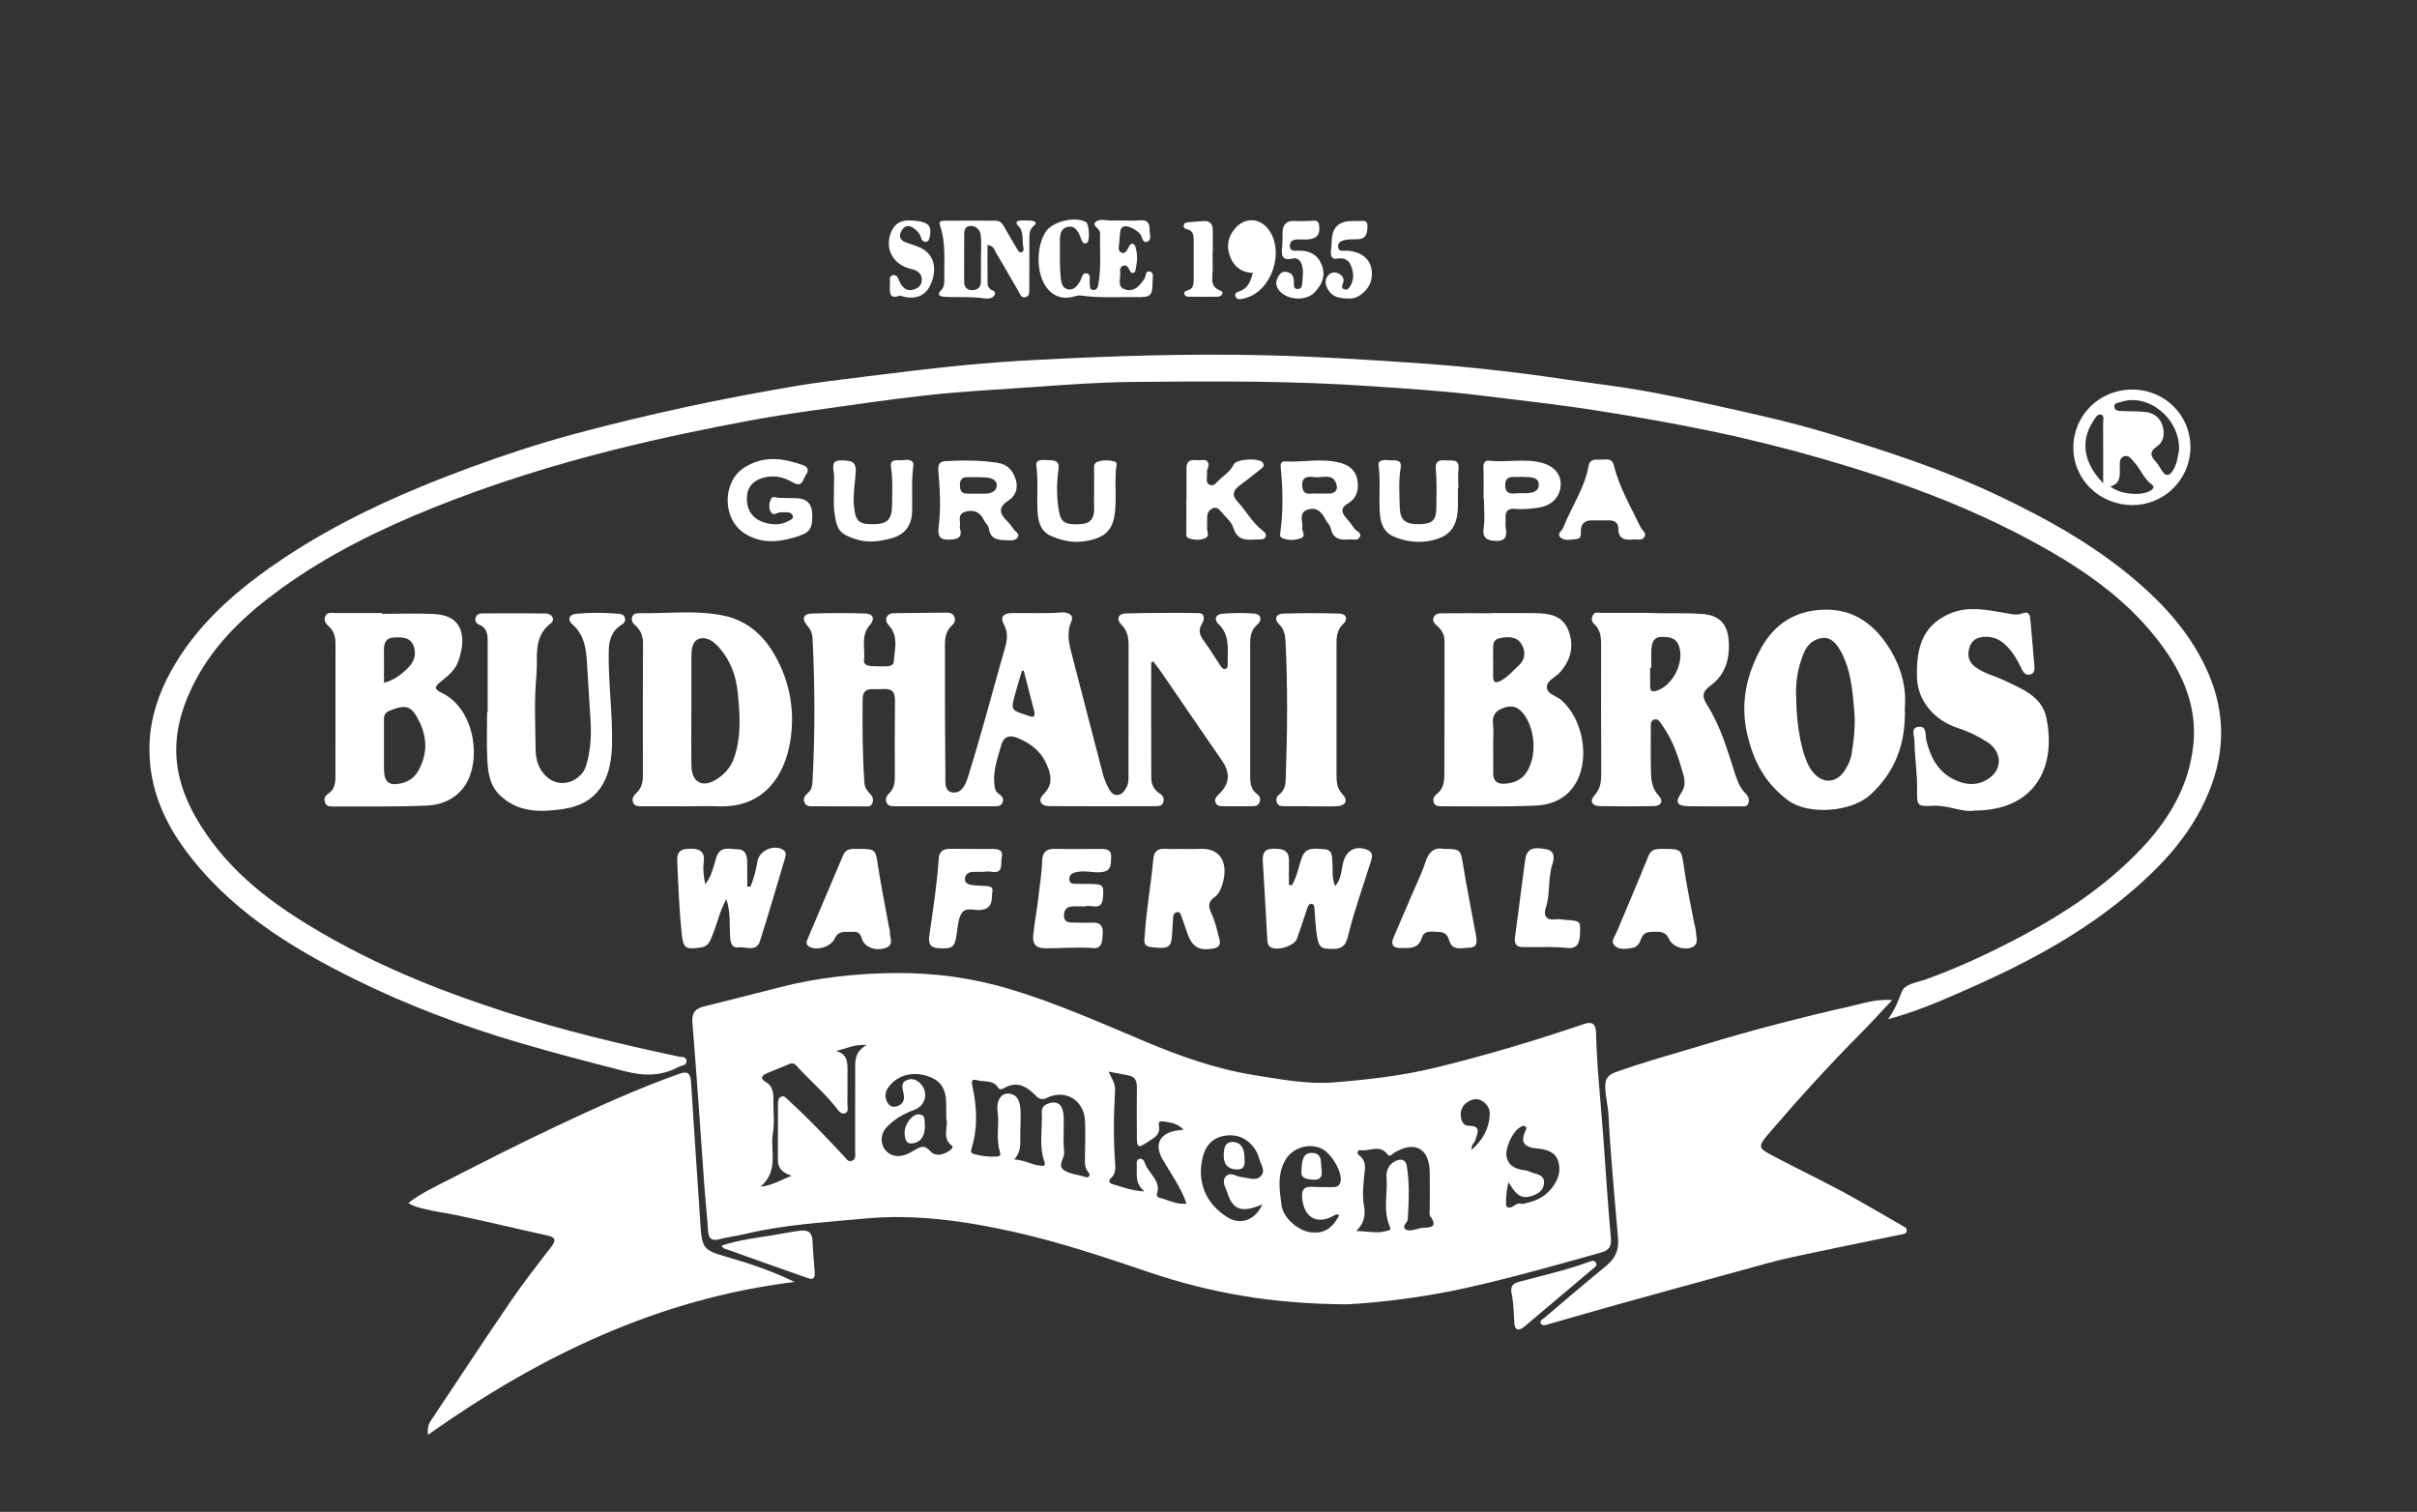 <?xml version="1.0" encoding="UTF-8"?>
<svg xmlns="http://www.w3.org/2000/svg" id="Layer_1" data-name="Layer 1" viewBox="0 0 1114.73 697.32">
  <rect x="0" y="0" width="1114.73" height="697.32" fill="#333333" stroke="none"/>
  <defs>
    <style>
      .cls-1 {
        fill: #fff;
      }
    </style>
  </defs>
  <path class="cls-1" d="m621.35,601.58c-34.09-.12-63.05-5.2-91.29-14.75-20.73-7.01-41.5-14-62.88-18.75-22.59-5.02-45.59-8.23-68.7-6.02-18.23,1.74-36.65,2.72-54.61,7.03-4,.96-8.17,1.44-12.17,2.5-3.45.92-4.9-.34-5.13-3.86-.42-6.64-1.17-13.25-1.66-19.88-1.84-25.36-3.49-50.73-5.56-76.07-.39-4.8,1.45-6.62,5.53-7.63,11.45-2.84,22.89-5.71,34.31-8.68,17.77-4.62,35.9-6.56,54.16-6.68,17.82-.11,35.29,2.26,52.53,7.45,21.41,6.44,41.72,15.49,62.22,24.12,16.38,6.9,33.01,12.78,50.68,15.57,12.16,1.92,24.31,4.27,36.61,3.28,15.69-1.26,31.34-3.05,46.72-6.79,23.24-5.65,46.1-12.54,68.73-20.21,3.88-1.31,5.18.6,5.26,4.17.38,16.15,2.21,32.2,3.36,48.29,1.1,15.43,2.09,30.86,3.48,46.27.36,4.02-.87,5.74-4.58,6.77-20.46,5.73-40.89,11.54-61.63,16.19-19.66,4.4-39.55,6.83-55.39,7.69Zm-153.62-66.81c4.42.17,7.96,2.4,11.93,2.86,1.5.17,2.77.36,1.97-1.96-2.59-7.44-.72-15.15-1.15-22.72-.1-1.76.68-3.02,2.57-3.79,4.38-1.8,7.19.02,7.48,5.58.28,5.48-.34,11.03.28,16.45.35,3.01-3.48,6.32.01,8.61,2.51,1.65,5.94,1.91,8.95,2.8.79.23,1.68.73,2.34.06,1-1.02-.1-1.79-.6-2.56-1.26-1.94-1.17-4.07-1.13-6.26.09-5.65.27-11.32.02-16.97-.42-9.41-9.03-14.64-17.43-10.57-2.49,1.21-3.73.66-5.5-1.16-3.9-4.01-8.34-6.64-14.13-3.42-.95.53-2.19,1.29-3.08-.14-2.27-3.66-6.24-2.43-9.45-3.32-2.36-.66-2.96-.17-2.32,2.78,2.04,9.42,2.55,19.01-.32,28.39-.55,1.79-.42,2.45,1.18,2.88,3.39.91,6.85,1.35,10.37,1.1,1.1-.08,2-.46,1.53-1.85-2.06-6.17-.27-12.57-1.15-18.82-.69-4.93,1.5-8.74,5.28-8.33,4.29.46,5.12,4.27,5.29,7.8.21,4.31-.17,8.65-.1,12.97.06,3.39-.03,6.65-2.84,9.6Zm-102.6,7.51c-3.87-1.22-6.42-3.12-6.38-7.43.08-8.32,0-16.64.05-24.97,0-1.47-.14-3.32,1.39-4.03,1.68-.79,2.67.93,3.73,1.89,8.9,8.03,17.09,16.77,25.29,25.5.94,1,1.81,2.79,3.6,2.19,2.08-.69,1.58-2.72,1.58-4.29.05-12.32.04-24.63.02-36.95,0-4.39-.6-8.93,5.35-12.21-5.93-.42-9.69,1.85-14.21,2.74,5.33,1.38,5.35,5.29,5.32,9.25-.03,4.99.04,9.99-.05,14.98-.03,1.57.78,3.84-1.05,4.51-1.98.72-3.22-1.45-4.27-2.76-5.3-6.66-11.77-12.2-17.51-18.43-.9-.97-1.89-2.39-3.8-1.57-3.5,1.51-7.07,2.84-10.58,4.34-2.08.89-3.24,2.37-.65,3.84,3.52,2.01,3.77,5.12,3.72,8.58-.08,4.99.67,10.11-.2,14.95-1.46,8.15,3.04,17.44-5.72,24.93,5.97-.7,9.84-3.4,14.37-5.04Zm180.77-21.21c-2.98-3.16-6.22-3.31-9.32-3.85-1.36-.23-2.47.12-2.11,1.81.98,4.6-2.7,6.02-5.47,7.88-4.07,2.74-4.63,2.41-4.68-2.45-.08-7.66-.03-15.32,0-22.97.01-2.55-.58-4.71-3.4-5.35-3.01-.68-6.06-1.19-9.66-1.89,1.38,3.05,3.2,5.4,3.01,8.62-.68,11.46-.78,22.94.08,34.41.17,2.25-.11,4.36-1.85,5.97-1.53,1.41-.91,2.49.64,2.92,4.47,1.23,8.83,3.1,14.67,3.33-4.79-3.95-3.23-8.37-3.55-12.37-.08-.95-.03-2.21,1.07-2.57,1.4-.47,2.36.78,2.65,1.74,1.53,4.99,7.9,8.18,5.5,14.66-.12.32.6,1.31,1.07,1.43,4.1.98,7.94,3.27,12.74,2.79-2.69-7.61-7.23-13.81-11.05-20.35-3.8-6.51-1.8-11.71,5.71-13.27,1.11-.23,2.26-.28,3.96-.49Zm79.67,46.71c5.35.1,9.42,1.22,13.52.05.97-.28,2.76-.22,1.94-2.05-3.33-7.35-.96-15.06-1.55-22.58-.25-3.15.88-5.96,3.85-7.56,2.45-1.32,4.97-1.08,5.47,1.94,1.36,8.19.97,16.48.47,24.74-.1,1.58-2.58,3.06-1.33,4.39,1.4,1.5,3.76.53,5.7.14.81-.16,1.61-.51,2.42-.55,3.6-.19,7.25-.17,3.6-5.35-.56-.8-.26-2.25-.26-3.4,0-5.65.1-11.3,0-16.95-.18-10.91-6.86-14.62-16.13-9.04-1.06.64-2.3,2.33-3.39.85-3.45-4.69-8.01-1.4-12-1.9-1.95-.25-2.34,1.38-.86,2.5,3.32,2.53,2.51,5.95,2.18,9.16-.48,4.65-.91,9.38-.14,13.91.73,4.25.35,7.78-3.51,11.7Zm-189.17-51.86c0-2.72.02-4.72,0-6.71-.07-7.2-2.6-10.94-8.7-12.92-7.07-2.3-13.98-.24-17.92,5.12-1.85,2.51-1.77,5.01-.31,7.42,1.08,1.78,3.07,1.99,4.9,1.16,2.89-1.31,2.83-3.83,2.19-6.4-.56-2.23-.91-4.41,1.77-5.47,2.46-.97,4.58-.06,6.3,1.78,3.7,3.95,2.23,10.1-2.79,11.93-4.9,1.78-9.42,4.3-12.97,8.14-4.21,4.54-2.15,11.8,3.67,13.06,3.45.75,6.57-.95,9.38-2.61,2.71-1.6,4.44-2.47,7.14.5,2.52,2.78,6.14,1.71,9.09-.37.64-.45,1.6-1.58,1-2.02-5.06-3.67-1.56-8.97-2.74-12.62Zm181.3,44.62c-1.01-.65-1.58-.41-2.17-.06-8.01,4.77-14.42,1.14-14.99-8.44-.18-3.05.83-4.8,4.18-4.65,3.16.13,6.32.16,9.48.17,1.91,0,3.64-.23,4.09-2.67.84-4.52-4.54-13.49-9.34-15.39-5.87-2.32-12.95.07-16.1,5.47-3.9,6.68-2.76,13.97-1.8,20.95.84,6.06,7.92,11.86,13.51,12.45,6.02.63,9.7-1.53,13.13-7.83Zm-35.5-5.04c-9.57,4.02-13.56,2.6-16.11-5.29-.8-2.47-2.79-5.21-.79-7.54,2.16-2.51,4.92.07,7.43.27,3.05.24,6.64,2.01,8.97-.69,2.08-2.42-.32-5.33-1.01-8-.6-2.31-1.76-4.33-3.32-6.07-3.53-3.95-8.09-5.24-13.13-4.25-4.8.95-7.92,4.13-9.26,8.82-3.35,11.7.82,22.3,11.14,28.69,6.01,3.72,12.73,1.45,16.08-5.94Zm113.5-10.19c-1.04,3.92-1.51,10.81-.76,11.28,2.55,1.57,4.13-2.4,6.7-1.34.28.11.66.02.99-.05,4.28-.9,8.38-2.3,11.5-5.49,3.64-3.72,6-8.24,4.71-13.49-1.29-5.22-5.91-6.2-10.58-6.58-.33-.03-.67-.05-.99-.11-4.61-.92-5.74-2.96-4.04-7.33.35-.89,1.32-1.8.24-2.63-.93-.72-1.87.03-2.7.56-3.36,2.13-6.86,9.87-5.9,13.6,1.13,4.41,4.64,5.64,8.7,6.07,1.12.12,2.18.78,3.28,1.12,2.56.77,5.57,1.27,5.26,4.85-.33,3.68-3.11,5.14-6.37,6.04-5.2,1.44-7.33-2.34-10.02-6.49Zm-16.95-14.97c5.17-4.68,8.12-9.91,8.32-16.52.07-2.26-.99-4.17-2.8-5.57-2.25-1.74-4.7-1.58-7-.25-2.68,1.54-3.92,4-3.5,7.11.28,2.11,1.27,4.15,3.58,4.14,6.17-.01,3.92,3.45,3.09,6.6-.37,1.4-2.1,2.13-1.68,4.49Z"></path>
  <path class="cls-1" d="m870.77,470.09c3.32-4.61,4.77-8.67,6.33-12.65,1.48-3.78,7.24-4.31,11.16-5.73,15.97-5.78,31.25-13,46.15-21.03,18.51-9.98,35.83-21.67,50.76-36.72,14.1-14.22,24.4-30.41,26.43-50.7,1.62-16.12-3.92-30.44-13.07-43.49-15.3-21.82-36.45-36.52-59.42-49.13-31.34-17.21-64.65-29.27-98.9-39.13-17.39-5.01-34.95-9.36-52.63-13-16.54-3.4-33.2-6.31-49.91-8.97-17.87-2.85-35.83-4.77-53.75-7.02-16.98-2.13-34.1-3.19-51.19-4.38-36.9-2.57-73.86-2.37-110.81-1.97-14.8.16-29.61,1.21-44.35,2.28-16.56,1.2-33.17,1.98-49.67,3.8-17.66,1.94-35.24,4.57-52.83,7.04-9.53,1.34-19.04,2.79-28.5,4.54-21.17,3.92-42.23,8.32-63.14,13.56-28.4,7.11-56.24,15.79-83.38,26.69-24.75,9.94-48.66,21.67-70.29,37.32-15.92,11.53-30.42,24.82-39.75,42.72-13.37,25.68-11.16,46.9,5.21,70.69,14.48,21.04,34.92,35.22,56.89,47.62,25.92,14.63,53.39,25.48,81.61,34.52,25.93,8.31,52.41,14.65,79.03,20.32,1.48.32,3.88-.13,3.9,2.16.02,2.04-2.35,1.96-3.75,2.71-7.91,4.23-15.84,4.22-24.55,1.98-16.41-4.2-32.77-8.44-49.03-13.24-26.04-7.68-51.39-17.2-75.66-29.21-30.3-14.98-58.83-32.74-79.1-60.87-10.27-14.25-16.31-30.2-15.58-47.99.48-11.72,4.09-22.74,9.79-33.09,11.38-20.66,28.4-35.84,47.39-49.07,28.17-19.63,59.22-33.44,91.29-45.25,15.28-5.63,30.74-10.69,46.42-14.96,17.31-4.7,34.78-8.85,52.31-12.67,16.21-3.54,32.55-6.56,48.9-9.4,11.14-1.93,22.38-3.25,33.6-4.64,15.47-1.91,30.94-3.87,46.45-5.35,10.59-1.01,21.23-1.77,31.85-2.33,35.57-1.88,71.17-3.05,106.81-2.19,24.08.58,48.11,2.09,72.14,3.79,22.21,1.57,44.29,4.1,66.3,7.36,11.47,1.7,23.01,3.01,34.43,4.99,11.58,2.01,23.09,4.49,34.57,7.02,12.78,2.81,25.56,5.65,38.22,8.97,10.92,2.87,21.71,6.28,32.46,9.73,20.11,6.45,40.01,13.54,59.11,22.59,24.72,11.72,48.45,25.05,68.83,43.69,12.46,11.39,22.84,24.36,29.25,39.97,6.67,16.24,7.06,32.93,1.04,49.66-7.76,21.59-22.63,37.61-39.89,51.9-23.55,19.49-50.5,33.12-78.32,45.11-9.66,4.17-19.44,8.3-31.16,11.45Z"></path>
  <path class="cls-1" d="m872.69,461.24c-4.99,5.31-9.14,9.93-13.5,14.32-14.99,15.07-29.3,30.76-43.11,46.9-5.58,6.52-5.46,6.98,2.25,11.01,12.92,6.75,26.12,12.99,38.79,20.22,6.64,3.79,13.27,7.58,19.87,11.44,1.07.63,2.76,1.15,2.37,2.8-.3,1.26-1.81,1.28-2.93,1.51-16.74,3.48-33.5,6.84-50.2,10.47-7.29,1.58-14.48,3.66-21.68,5.63-19.51,5.34-39.01,10.7-58.5,16.12-10.7,2.98-21.38,6.07-32.05,9.15-1.16.33-2.46.86-3.23-.22-.99-1.4.59-1.98,1.39-2.67,9.37-7.94,18.67-15.97,28.2-23.72,4.19-3.41,6.38-7.09,5.91-12.78-1.57-19.04-3.48-38.05-4.43-57.14-.21-4.2-1.39-8.42-1.49-12.76-.09-3.66.98-5.63,4.69-6.97,13.6-4.91,27.54-8.66,41.35-12.85,22.06-6.69,44.39-12.48,66.88-17.55,5.84-1.32,11.73-3.42,19.43-2.92Z"></path>
  <path class="cls-1" d="m530.93,305.54c0,17.8-.04,35.6.04,53.4.01,2.97,1.36,5.44,3.98,7.11,1.39.88,2.07,2.17,1.61,3.84-.52,1.86-2.15,1.94-3.63,1.94-16.32.03-32.64.09-48.96-.02-3.99-.03-5.46-2.73-2.78-5.39,4.81-4.76,3.56-9.51,1.18-14.6-2.71-5.79-7.57-9.24-13.22-11.53-3.23-1.3-6.22-.83-7.37,3.38-1.58,5.77-3.77,11.39-3.22,17.56.17,1.87.28,3.67,2.02,4.85,1.49,1.01,2.61,2.28,1.76,4.16-.85,1.88-2.77,1.62-4.38,1.62-10.82.04-21.65.02-32.47.02-4.16,0-8.33.03-12.49-.02-1.47-.02-3.15.14-3.99-1.45-.92-1.73-.2-3.28,1.07-4.5,2.1-2.02,2.63-4.5,2.62-7.27-.02-11.82-.07-23.65.07-35.47.04-3.77-1.23-5.67-5.19-5.37-1.82.14-3.66.06-5.49.05-2.93-.01-4.18,1.52-4.22,4.35-.18,12.98-.07,25.96.8,38.93.15,2.2,1.34,3.66,2.75,5.13,1.12,1.16,1.52,2.61.95,4.15-.68,1.85-2.34,1.53-3.82,1.52-7.66-.01-15.32,0-22.98-.06-1.61-.01-3.51.32-4.44-1.52-1.02-2.03.14-3.49,1.62-4.75,1.53-1.31,1.86-3.06,1.97-4.94,1.23-22.12,1.13-44.24.03-66.37-.13-2.5-1.21-4.33-2.76-6.19-2.27-2.73-1.3-4.99,2.1-5.11,8.31-.28,16.65-.3,24.97-.04,3.68.11,4.63,2.48,2.09,5.38-4.39,4.98-1.95,10.87-2.7,16.31-.23,1.69,1.62,2.46,3.17,2.57,2.48.17,4.99.15,7.48.09,1.4-.03,3.02-.65,3.11-2.04.34-5.5,2.25-11.27-1.78-16.25-1.1-1.36-2.31-2.57-1.48-4.38.83-1.8,2.68-1.8,4.33-1.83,7.66-.11,15.32-.17,22.98-.24,1.56-.02,3.08.21,3.83,1.78.73,1.54.27,2.94-.98,4.04-2.61,2.3-3.28,5.46-3.28,8.62-.04,20.15-.02,40.29.19,60.44.03,2.96-.61,7.48,3.22,8.05,4.17.62,6.07-3.48,7.17-7.01,2.72-8.71,5.25-17.48,7.75-26.26,3.13-11.01,6.07-22.08,9.26-33.08,1.1-3.8,1.65-7.29-.39-11.05-1.86-3.43-.37-5.25,3.57-5.32,7.65-.15,15.31.31,22.97-.31,2.51-.2,5.96.88,4.55,4.14-2.52,5.81-.88,11.03.54,16.49,4.69,17.99,9.3,36,14.02,53.97.59,2.23,1.52,4.42,2.59,6.46.84,1.59,2,3.3,4.14,3.14,2.27-.17,3.3-2.07,4.27-3.82.93-1.66.78-3.55.78-5.38.02-19.98,0-39.97.04-59.95,0-3.61-.59-6.74-3.39-9.51-2.4-2.37-1.34-5,2.03-5.08,11.15-.26,22.31-.33,33.47-.16,3.55.05,2.75,3.32,1.77,4.87-2.19,3.47-.7,5.83,1.26,8.54,2.53,3.5,4.79,7.19,7.18,10.79.55.83,1.19,1.85,2.31,1.56,1.17-.3,1.14-1.53,1.11-2.51-.15-6.38,1.22-13.03-4.34-18.27-2.06-1.93-1.26-4.43,1.63-4.67,4.96-.41,10-.49,14.95-.08,3.42.29,3.59,3.24,1.49,5-3.17,2.66-3.38,5.86-3.38,9.41.02,19.98.02,39.97,0,59.95,0,3.39.05,6.64,3.26,8.93,1.29.91,1.66,2.5.94,4.06-.68,1.47-2.12,1.48-3.44,1.5-4.33.05-8.66.06-12.99,0-1.47-.02-3.16.06-3.76-1.76-.55-1.66.4-2.68,1.59-3.82,5.04-4.81,5.32-9.77,1.4-15.44-9.36-13.53-18.61-27.14-27.92-40.7-1.19-1.74-2.51-3.38-3.77-5.07-.31.16-.62.32-.93.49Zm-58.76,3.81c-.28,0-.56,0-.84,0-1.05,3.58-2.17,7.14-3.15,10.74-2.01,7.39-1.98,7.4,5.41,9.78.32.1.62.22.93.35,2.57,1.04,2.97-.24,2.43-2.35-1.57-6.17-3.19-12.34-4.79-18.51Z"></path>
  <path class="cls-1" d="m366.46,591.27c-62.74,7.67-117.59,34.07-169.06,70.48-.43-3.52.42-5.18,1.54-6.85,12.18-18.23,24.2-36.58,36.56-54.68,5.9-8.64,12.37-16.89,18.75-25.18,2.45-3.18,1.77-4.42-1.96-5.24-14.1-3.09-28.14-6.49-42.27-9.44-4.86-1.02-9.83-1.55-14.64-2.86-2.21-.6-4.5-.97-7.05-2.66,5.88-4.52,12.19-7.44,18.3-10.57,16.56-8.46,33.14-16.91,49.97-24.83,18.6-8.75,37.3-17.3,56.71-24.19,4.31-1.53,5.18.31,5.41,4.07,1.37,21.73,2.88,43.45,4.3,65.17.74,11.4,1.35,12.06,12.21,15.23,10.47,3.06,20.83,6.46,31.22,11.55Z"></path>
  <path class="cls-1" d="m758.8,282.64c9.26.45,17.57-.04,25.89.49,10.82.69,12.96,7.4,12.65,16.43-.24,6.84-2.92,12.64-8.52,16.72-3.6,2.63-4.06,4.85-1.47,8.9,6.18,9.7,9.34,20.79,12.84,31.66,1.07,3.33,2.29,6.6,4.89,9.13,1.3,1.26,1.87,2.83,1.25,4.55-.68,1.87-2.45,1.38-3.88,1.39-7.99.02-15.97.07-23.96-.06-5.01-.08-6.05-1.97-3.13-6.09,2.14-3.02,1.71-6.1.86-9.07-2.24-7.82-4.78-15.55-9.66-22.25-.98-1.34-1.75-3.2-3.77-2.52-1.72.58-1.43,2.46-1.43,3.92-.02,6.82-.1,13.65.08,20.46.1,3.81.57,7.45,3.5,10.6,2.26,2.42,1.46,4.85-2.27,4.91-8.32.13-16.64.15-24.95-.02-3.53-.07-4.65-2.43-2.34-4.95,3.2-3.49,3.15-7.37,3.12-11.6-.12-18.8-.07-37.6-.05-56.4,0-4.02.15-8.01-3.26-11.07-1.22-1.09-1.27-2.7-.49-4.14.81-1.49,2.28-.98,3.58-.98,7.15.01,14.31,0,20.5,0Zm2.83,25.32c-.19,0-.38,0-.58,0,0,2.82-.02,5.64,0,8.45.02,1.72.36,2.93,2.65,2.28,7.64-2.18,13.27-13.07,10.68-20.59-1.38-4-4.45-4.37-7.98-4.35-3.63.02-4.48,2.5-4.72,5.25-.26,2.96-.06,5.97-.06,8.96Z"></path>
  <path class="cls-1" d="m688.25,282.77c6.49,0,12.99-.06,19.48.02,6.57.07,12.98.92,15.69,8.1,2.71,7.17,1.03,13.69-4.12,19.38-2.07,2.29-6.15,3.64-5.87,6.94.25,2.97,4.34,3.71,6.58,5.64,9.8,8.48,13.25,26.13,7.21,37.53-4.01,7.58-11.04,10.81-18.86,11.17-14.29.65-28.63.3-42.94.33-1.63,0-3.5.2-4.2-1.85-.56-1.64.23-2.89,1.52-3.89,3-2.3,3.38-5.73,3.4-9.02.11-20.48.03-40.95.09-61.43,0-2.94-1.23-5.07-3.31-6.94-1.11-.99-2.39-2.07-1.8-3.8.67-1.94,2.53-2.07,4.16-2.08,7.66-.07,15.32-.03,22.97-.03,0-.02,0-.04,0-.06Zm.38,61.11h.05c0,4.31,0,8.62,0,12.93,0,3.37,1.92,4.85,5.07,4.68,4.32-.23,8.14-1.74,10.5-5.59,4.58-7.49,3.81-19.34-1.39-26.4-2.36-3.19-5.08-4.45-9.01-3.16-3.79,1.25-5.76,3.3-5.28,7.6.37,3.28.07,6.62.07,9.94Zm0-38.97h.02c0,2.32.04,4.64-.01,6.96-.07,3.03,1.14,3.39,3.63,2.04,3.29-1.78,5.6-4.64,8.28-7.08,3.24-2.96,3.01-6.96,1.02-10.01-2.18-3.34-6.41-3.29-10.02-2.44-3.78.89-2.73,4.37-2.91,7.05-.08,1.16-.01,2.32-.01,3.48Z"></path>
  <path class="cls-1" d="m176.12,283.12c7.98,0,15.98-.3,23.94.07,14.06.64,15.11,11.37,11.2,22.05-1.46,4-4.87,6.69-8.13,9.29-2.31,1.84-3.25,3.19.27,4.85,15.03,7.08,18.21,28.66,12.48,40.4-3.75,7.7-10.94,11.42-19.06,11.78-14.45.64-28.95.31-43.43.42-1.62.01-2.97-.18-3.55-1.99-.54-1.7.08-2.96,1.47-3.86,2.91-1.87,3.39-4.72,3.39-7.84,0-20.47-.02-40.94.03-61.41,0-3.16-.7-5.87-3.17-8.04-1.28-1.12-2.28-2.66-1.63-4.42.83-2.25,2.93-1.71,4.73-1.71,7.16,0,14.31,0,21.47,0,0,.13,0,.27,0,.4Zm.98,61.07h-.02c0,3.49-.03,6.98,0,10.47.06,6.22,2.41,8.07,8.41,6.51,3.33-.87,5.84-2.74,7.58-5.93,4.07-7.46,3.99-14.86.36-22.35-3.57-7.36-6.08-8.16-13.53-5.19-2.13.85-2.83,1.99-2.82,4.02.03,4.16,0,8.31,0,12.47Zm-.01-29.28c4.57-1.18,7.55-3.51,10.3-6.07,2.88-2.69,4.84-5.88,3.61-10.15-1.4-4.85-5.24-4.82-9.17-4.68-4,.14-4.82,2.69-4.76,6.07.08,4.77.02,9.55.02,14.83Z"></path>
  <path class="cls-1" d="m316.33,371.89c-6.66,0-13.32.02-19.98-.01-1.64,0-3.52.19-4.34-1.71-.78-1.8.18-3.2,1.48-4.4,2.38-2.21,3.02-5.03,3.02-8.16-.03-20.31-.07-40.63.04-60.94.02-3.46-1.13-6.11-3.66-8.33-1.21-1.05-1.93-2.43-1.26-4,.61-1.43,2.1-1.54,3.44-1.52,12.97.2,26.12-1.54,38.86,1.16,12.92,2.74,20.95,11.95,26.24,23.79,4.92,11.01,6.17,22.69,4.28,34.21-2.53,15.47-11.9,30.54-32.64,29.91-5.16-.16-10.32-.02-15.49,0Zm2.53-44.46c0,8.66-.12,17.31.04,25.97.13,7.22,4.9,10.01,11.04,6.37,4.02-2.39,7.1-5.71,8.7-10.43,3.42-10.1,2.6-20.46,1.51-30.63-.75-7-3.26-13.92-8.07-19.55-2.47-2.89-5.78-5.64-9.38-4.61-3.72,1.06-3.81,5.35-3.83,8.91,0,1,0,2,0,3,0,6.99,0,13.98,0,20.97Z"></path>
  <path class="cls-1" d="m878.53,326.51c.49,16.41-4.34,29.3-15.74,39.91-8.92,8.31-28.86,9.56-38.05,2.78-10.59-7.82-15.91-17.87-18.84-30.28-3.27-13.91-.7-26.64,5.71-38.84,5.55-10.57,13.91-17.32,26.35-18.66,14.19-1.52,24.46,4.4,32.19,15.66,6.32,9.19,9.24,19.4,8.37,29.43Zm-50.12-4.79c.08,13.82,2.85,27.11,6.6,32.88,4.79,7.36,12.15,7.3,16.44-.24,1.13-1.99,2.13-4.22,2.49-6.45,1.1-6.72,1.85-13.49,1.24-20.32-.85-9.55-1.59-19.16-6.52-27.72-1.76-3.06-4.23-6.07-8.14-5.61-3.71.44-6.69,2.65-8.33,6.33-3.17,7.13-4.14,14.61-3.79,21.13Z"></path>
  <path class="cls-1" d="m910.98,373.84c-5.91,1.05-12.33-2.55-19.22-2.21-7.53.37-7.71.22-7.58-7.49.13-7.51-1.17-14.93-1.21-22.4-.01-2.2-1.99-6.28,2.11-6.54,3.67-.23,2.79,3.75,3.36,6.18,2.17,9.27,6.65,16.65,16.38,19.56,4.99,1.49,9.72.51,13.58-2.78,5.32-4.53,4.42-11.92-1.96-15.98-4.19-2.66-8.68-4.87-13.46-6.4-10.88-3.49-18.38-12.59-18.82-22.69-.7-16.4,3.91-25.49,15.71-30.31,7.93-3.24,16.09-1.54,24.08-.21,2.98.5,5.81,1.47,8.75.35,2.42-.93,3.44,0,3.65,2.35.64,7.12,1.33,14.23,1.87,21.36.13,1.74.42,3.99-2.01,4.51-2.24.48-3.26-1.42-4.03-3.04-1.93-4.09-4.18-7.87-7.59-10.98-2.79-2.55-5.84-3.6-9.54-3.38-3.35.2-5.73,1.59-6.72,4.9-1.04,3.49-.56,6.53,2.56,8.9,4.06,3.09,9.03,4.16,13.51,6.31,8.1,3.87,17.34,7.28,19.38,17.17,4.88,23.59-5.89,42.7-32.8,42.82Z"></path>
  <path class="cls-1" d="m224.91,328.4c0-11.13,0-22.26,0-33.38,0-3.03-.72-5.6-3.86-6.88-1.39-.57-2.12-1.61-1.72-3.17.4-1.56,1.7-2.06,3.07-2.06,9.82-.04,19.64-.11,29.46.07,2.9.05,4.23,2.97,2.26,4.44-8.53,6.38-5.93,15.84-6.71,23.97-1.09,11.22-.52,22.62-.4,33.94.05,4.68,1.13,9.14,4.8,12.66,6.9,6.62,16.55,1.82,18.52-4.84,2.01-6.81,2.48-13.72,2.03-20.75-.55-8.63-1.11-17.26-1.61-25.89-.39-6.86-1.01-13.51-6.77-18.53-2.44-2.13-1.48-4.59,1.67-4.88,6.62-.62,13.29-.6,19.94,0,1.16.11,2.3.59,2.63,1.95.38,1.57-.47,2.41-1.72,3.2-4.36,2.78-5.66,6.95-5.75,11.95-.28,14.82,1.96,29.53,1.47,44.36-.51,15.21-6.61,26.19-22.12,28.52-10.47,1.58-20.95,1.93-29.52-6.26-4.75-4.53-5.52-10.51-5.83-16.46-.38-7.3-.09-14.65-.09-21.97h.26Z"></path>
  <path class="cls-1" d="m604.09,371.86c-3.83,0-7.66.03-11.49-.01-1.5-.02-3.12-.01-3.74-1.8-.49-1.41-.04-2.72,1.11-3.57,2.45-1.8,2.92-4.52,3.01-7.12.76-21.29.97-42.6-.11-63.89-.14-2.79-.72-5.39-3.05-7.63-2.29-2.2-1.32-4.73,1.86-4.83,8.65-.28,17.31-.24,25.96-.01,3.33.09,4.18,2.6,1.92,4.72-3.13,2.93-3.16,6.37-3.15,10.06.02,19.82.02,39.63,0,59.45,0,3.36.16,6.4,2.82,9.18,2.67,2.79,1.35,5.25-2.67,5.44-4.15.19-8.32.04-12.49.04v-.02Z"></path>
  <path class="cls-1" d="m595.79,408.33c2.32-3.85,3.09-8.32,4.52-12.5,1.96-5.71,6.44-4.29,10.37-4.15,4.09.15,3.6,3.54,3.84,6.32.29,3.38-.4,6.9,1.27,10.7,3.5-4.01,2.58-8.91,4.37-12.91,1.7-3.79,5.22-5.67,10-4.01,4.08,1.42,2.35,4.64,1.58,7.11-3.26,10.43-6.97,20.7-9.64,31.33-.82,3.25-1.42,7.33-6.6,7.42-6.24.12-7.26-.32-8.2-6.5-.6-3.93-.71-7.93-1.06-11.9-.09-.97-.04-2.2-1.3-2.35-1.18-.14-1.67.94-1.99,1.89-1.6,4.71-3.09,9.46-4.75,14.15-1.21,3.4-9.31,5.9-12.27,3.89-1.26-.85-1.38-2.2-1.45-3.54-.68-11.94-1.32-23.88-2.05-35.81-.23-3.68.44-6.03,4.98-6.03,4.26,0,7.24.7,7.08,5.82-.12,3.62-.02,7.24-.02,10.86.45.07.9.14,1.35.21Z"></path>
  <path class="cls-1" d="m346.15,408.91c1.47-3.7,2.53-7.49,3.14-11.45.79-5.18,7.55-8.2,11.9-5.48,1.42.89,1.37,2.16.97,3.5-3.85,12.86-7.57,25.77-11.65,38.56-1.68,5.28-6.55,2.46-9.98,2.9-3.13.4-3.59-2.27-3.78-4.73-.42-5.59.34-11.29-1.76-17.47-3.13,5.56-4.18,11.27-6.38,16.51-1.06,2.52-1.7,5.27-5.37,5.77-7.32,1-8.16.37-8.9-6.94-1.1-10.93-1.53-21.88-1.99-32.84-.21-5,2.13-5.77,6.3-5.8,4.58-.03,6.54,1.82,5.91,6.3-.45,3.18-.02,6.24.7,10.16,3.11-4.09,3.84-8.36,5.06-12.28,1.8-5.76,6.22-3.93,9.89-3.9,3.75.03,4.36,3.02,4.41,6.03.07,3.74.02,7.49.02,11.23.51-.02,1.01-.04,1.52-.06Z"></path>
  <path class="cls-1" d="m983.26,179.68c15.14-.04,27.04,11.73,26.97,26.7-.06,14.67-12.05,26.59-26.73,26.57-15.19-.01-27.29-11.77-27.26-26.52.03-14.88,11.97-26.71,27.02-26.75Zm21.72,27.89c.57-14.51-14.35-26.54-27.01-22.12-1.16.41-3.03.31-2.83,2.16.21,1.95,2.01,1.93,3.51,1.99,3.65.15,7.33.03,10.96.43,4,.44,6.82,2.9,7.88,6.71.94,3.37.33,7.15-2.57,9.09-3.79,2.55-3.06,4.51-.58,7.19,1,1.09,1.72,2.45,2.49,3.73,2.21,3.63,4.11,2.57,5.73-.43,1.53-2.82,1.94-5.99,2.41-8.75Zm-31.68,16.76c4.15,3.68,14.55,4.63,18.61,1.9,1.18-.79,1.89-1.71.55-2.68-3.78-2.74-5.2-7.27-8.27-10.52-1.23-1.3-2.36-3.26-4.43-2.61-2.37.74-2.11,3.08-2.1,5.06.01,3.66.54,7.55-4.36,8.85Zm-3.31-1.48c0-9.83.03-18.73-.04-27.63-.01-1.38.76-3.53-.95-3.97-1.76-.46-2.68,1.6-3.57,2.94-6.02,9.08-4.64,19.24,4.55,28.66Z"></path>
  <path class="cls-1" d="m546.6,391.54c2,0,4,.12,5.99-.02,12.47-.88,14.04,9.26,10.58,18.05-.59,1.51-1.53,3.19-2.81,4.05-3.33,2.26-3.15,4.52-1.55,7.9,1.75,3.71,2.6,7.85,3.65,11.86.62,2.37-.46,3.7-2.98,4.13-6.46,1.11-9.63-.69-11.88-7.05-.94-2.65-1.79-5.34-2.76-7.98-.33-.9-.72-2.04-2.01-1.79-1.1.21-1.68,1.18-1.77,2.18-.27,3.15-.3,6.31-.6,9.46-.45,4.76-2.07,5.38-9.39,4.54-4.19-.48-3.25-2.99-3.08-5.77.69-11.61,2.87-23.05,3.89-34.62.35-3.93,2.04-5.21,5.71-4.99,2.98.18,5.99.04,8.99.05Z"></path>
  <path class="cls-1" d="m500.49,418.06c-2.18,0-4.18-.11-6.17.03-2.67.19-3.69,1.88-3.61,4.43.08,2.49,1.74,2.96,3.74,2.98,3.16.04,6.33.16,9.48.04,3.47-.13,4.81,1.47,4.65,4.82-.16,3.23-.02,7.29-4.4,6.93-7.51-.62-14.94.2-22.4.06-3.87-.07-5.65-1.82-5.25-5.98.59-6.11,1.85-12.11,2.47-18.23.53-5.27,1.53-10.51,1.62-15.84.06-3.77,1.59-5.88,5.73-5.79,7.15.14,14.31.05,21.47.03,2.57,0,4.83.42,4.64,3.69-.18,3.04.43,6.45-4.35,7.01-3.53.41-6.92-.67-10.4-.21-2.3.3-4.66.85-4.54,3.55.12,2.57,2.67,1.93,4.37,2.06,1.82.13,3.66.02,5.49.05,5.8.09,6.15.7,5.65,6.42-.57,6.51-5.51,2.78-8.2,3.96Z"></path>
  <path class="cls-1" d="m396.74,391.52c6.95.07,7.08.52,8.04,6.87,1.49,9.8,3.47,19.53,5.24,29.29.12.65.48,1.32.4,1.94-.33,2.64,2.36,6.18-2.06,7.63-4.65,1.53-9.71-.35-10.88-4.38-.72-2.47-1.95-3.26-4.22-3.09-3.01.23-6.43-.9-8.22,3-1.75,3.82-7.82,5.76-11.56,4-1.95-.92-1.57-2.36-.97-3.77,5.42-12.85,10.88-25.68,16.33-38.51,1.68-3.95,5.21-2.72,7.91-2.98Z"></path>
  <path class="cls-1" d="m768.12,391.54c7.25,0,7.41.52,8.45,7.88,1.22,8.68,3.09,17.27,4.69,25.89.27,1.47.85,2.91.9,4.38.09,2.77,1.73,6.24-2.55,7.5-3.72,1.1-8.48-.9-9.91-4.18-1.1-2.52-3.02-3.32-5.58-3.24-2.8.09-5.85-.46-7.14,3.05-.77,2.11-1.71,3.98-4.23,4.39-2.83.46-5.99,1.01-8.09-1.06-1.99-1.96.17-4.32,1.02-6.38,4.84-11.62,9.84-23.17,14.54-34.85,1.64-4.09,4.85-3.25,7.9-3.4Z"></path>
  <path class="cls-1" d="m665.95,391.54c7.64.02,7.68.33,8.8,7.18,1.77,10.8,3.92,21.53,5.91,32.29.5,2.71,1.08,5.93-2.83,6.05-3.43.1-8.1,1.83-9.54-3.54-.76-2.86-2.59-3.71-5.11-3.71-2.73,0-6.28-.97-7.35,2.55-1.7,5.6-5.92,4.9-10.06,4.88-3.58-.02-4.34-1.85-3.05-4.88,2.8-6.57,5.65-13.12,8.45-19.69,2.15-5.04,4.63-9.98,6.29-15.18,1.56-4.89,4.35-6.81,8.49-5.95Z"></path>
  <path class="cls-1" d="m517.48,101.69c2.66,0,5.35.24,7.98-.06,3.54-.4,4.83,1.05,4.74,4.42-.05,1.92,1.14,4.57-1.04,5.4-2.4.91-2.22-2.29-3.34-3.52-1.51-1.67-3.34-2.77-5.44-3.37-2.18-.63-3.56.18-3.75,2.6-.12,1.49-.33,2.98-.4,4.47-.09,1.76-.93,4.14,1.06,4.93,1.84.73,2.65-1.42,3.43-2.88.39-.74.88-1.49,1.91-1.14.92.32,1.01,1.21,1.23,2.01.85,3.13.64,6.26-.05,9.39-.17.79-.16,1.77-1.22,1.93-1.05.16-1.33-.77-1.73-1.47-.57-1.02-1.07-2.26-2.53-1.93-1.67.37-1.88,1.92-1.71,3.19.37,2.73-1.66,6.59,2.26,7.83,4.18,1.32,6.74-1.66,8.9-4.85.83-1.22.33-4.04,2.68-3.37,1.87.53,1.12,2.89,1.11,4.46-.07,6.78-.74,7.4-7.34,7.31-8.61-.11-17.23.48-25.81-.74-1.08-.15-2.29.23-3.39.53-5.21,1.42-9.79-.31-12.83-4.92-4.36-6.6-4.26-18.54.2-25.16,3.16-4.7,13.72-7.13,18.52-4.27,1.31.78,1.83,8.4.56,9.37-1.38,1.06-2.2.05-2.64-1.11-1.21-3.2-2.67-7.11-6.6-6.05-4.05,1.1-3.36,5.62-3.4,9.04-.05,4.82-.09,9.66.37,14.45.2,2.12.73,4.98,3.64,5.32,2.68.31,4.05-1.79,5.32-3.85.82-1.34.97-3.92,2.9-3.57,2.4.43,1.23,3,1.52,4.66.21,1.22-.32,2.97,1.69,3.01,1.67.03,2.09-1.37,2.33-2.75,1.32-7.77.57-15.6.75-23.4.05-2.36-4.04-3.36-2.08-5.2,1.86-1.75,5.11-.54,7.74-.68,1.49-.08,2.99-.01,4.49,0Z"></path>
  <path class="cls-1" d="m442.63,243.35c1.51,4.5-.77,5.38-4.74,5.57-4.45.22-5.51-1.77-5.01-5.64,1.1-8.63.66-17.26-.1-25.89-.23-2.62.11-4.57,3.45-4.73,7.98-.38,15.91-.44,23.85.8,4.57.72,6.97,3.42,8.33,7.5,1.33,4.02,0,7.76-3.13,9.77-5.1,3.26-4.4,6.08-.75,9.65,1.18,1.15,2.17,2.53,3.12,3.89.78,1.12,2.84,1.91,1.67,3.65-.87,1.29-2.6,1.38-4.12,1.3-4.03-.19-8.33.19-9.17-5.54-.2-1.36-1.65-2.48-2.27-3.83-1.79-3.88-4.95-4.91-8.66-3.8-3.91,1.17-1.84,4.74-2.44,7.29Zm7.83-15.69s0,.01,0,.02c1.49,0,2.99.09,4.47-.02,2.32-.16,4.57-1.13,4.78-3.53.23-2.63-2.22-3.62-4.38-3.84-3.12-.32-6.29-.19-9.44-.18-2.31.01-3.19,1.41-3.18,3.56.01,1.97.38,3.76,2.77,3.97,1.64.15,3.31.03,4.97.03Z"></path>
  <path class="cls-1" d="m455.44,113c0,6.18-.03,12.22.04,18.26,0,.58.54,1.19.89,1.73.72,1.11,3.45,1.01,2.32,3.09-.83,1.54-2.92,1.82-4.51,1.57-6.12-.97-12.28-.38-18.41-.76-1.94-.12-4.12-.63-1.62-3.17,1.46-1.49,1.39-3.32,1.36-5.14-.14-8.26.81-16.6-2.01-24.65-.76-2.16,1.12-2.13,2.31-2.14,7.81-.07,15.63-.03,23.45,0,2.15,0,3.15,1.52,4.08,3.18,1.87,3.32,3.8,6.61,5.76,9.88.48.81.99,1.96,2.23,1.42.84-.37.86-1.41.66-2.21-.79-3.3.5-7.07-2.41-9.92-1.61-1.57-.51-2.35,1.18-2.44,1.66-.09,3.33-.07,4.98.11,1.6.17,2.86.9,1,2.42-2.14,1.76-1.97,4.08-1.98,6.39-.03,7.48.02,14.97-.04,22.45-.01,1.59.28,3.65-1.94,4.04-1.88.33-2.32-1.5-3.05-2.76-3.48-6.01-6.94-12.02-10.47-17.99-.7-1.19-.82-2.97-3.82-3.37Zm-3.01,6.3c0-3.65.31-7.35-.12-10.95-.26-2.14-1.89-4.05-4.45-4.14-2.73-.09-3.17,1.89-3.17,4.06-.01,7.14-.01,14.28-.02,21.42,0,2.55.97,4.15,3.78,4.12,2.69-.03,3.93-1.49,3.96-4.06.04-3.49.01-6.98.02-10.46Z"></path>
  <path class="cls-1" d="m453.98,402.13c-1.83,0-3.66-.1-5.48.03-1.81.13-3.25,1.01-3.46,2.96-.25,2.23,1.51,2.78,3.17,3.07,1.62.28,3.31.22,4.95.38,1.89.18,5-.22,4.54,2.4-.5,2.9.54,7.04-3.76,8.42-.31.1-.66.09-.98.17-3.3.9-7.86-1.98-9.85,2.34-1.42,3.06-1.48,6.76-2.07,10.19-.84,4.94-2.27,5.68-8.4,5.24-4.6-.33-4.39-3.44-3.96-6.42,1.68-11.64,3.5-23.26,4.27-35.02.21-3.26,2.27-4.45,5.45-4.4,6.31.11,12.62.02,18.93.05,2.62.01,5.51.16,4.69,3.89-.62,2.8,1.09,7.84-5.06,6.63-.96-.19-1.99-.03-2.98-.03,0,.03,0,.06,0,.09Z"></path>
  <path class="cls-1" d="m622.03,248.81c-4.03.37-7.26-.3-8.26-5.07-.32-1.53-1.81-2.77-2.53-4.26-1.73-3.59-4.4-5.79-8.35-4.34-4.12,1.52-1.87,5.43-2.29,8.32-.23,1.61,2.04,3.81-.64,4.77-2.83,1.02-5.89,1.15-8.76-.14-1.1-.5-.8-1.66-.67-2.66,1.3-9.94,1.15-19.89.13-29.84-.17-1.69.2-2.84,1.85-2.75,8.75.45,17.57-1.76,26.27.82,4.35,1.29,6.84,4.16,7.38,8.48.52,4.19-.68,7.89-4.66,10.19-2.79,1.61-3.14,3.6-1.01,6.09,1.4,1.64,2.8,3.32,3.96,5.14.91,1.43,3.8,2.04,2.65,4.2-.94,1.76-3.33.89-5.07,1.06Zm-15.05-21.18c2.84,0,4.65.08,6.46-.02,2.25-.12,3.51-1.71,3.08-3.65-1.35-6.13-6.51-3.39-10.15-3.88-2.74-.37-5.99-.53-5.79,3.86.25,5.52,4.6,3.24,6.4,3.69Z"></path>
  <path class="cls-1" d="m374.62,237.35c.08,7.23-1.43,8.57-8.59,10.62-7.86,2.25-15.19,2.65-22.47-1.85-10.49-6.5-10.66-23.79-.29-30.46,8.94-5.75,17.99-4.35,27.19-1.08,2.39.85,2.55,2.69,1.3,4.36-1.36,1.82-1.6,5.94-5.54,3.82-3.12-1.68-6.15-3.08-9.84-3-6.61.15-11.12,3.21-11.77,8.32-.87,6.8,2.34,11.67,9.12,13.24,3.42.79,6.94.77,10.16-1.16.83-.5,2-.75,1.78-2.05-.19-1.12-1.15-1.68-2.15-1.79-1.3-.14-2.65-.09-3.96.03-1.36.13-2.84,1.74-4-.15-1.13-1.84-.87-3.92-.12-5.79.8-2.02,2.55-.82,3.93-.79,2.49.05,4.98.15,7.48.15q7.68,0,7.77,7.59Z"></path>
  <path class="cls-1" d="m547.22,230.44c0-4.82,0-9.65,0-14.47,0-5.36,4.42-3.3,6.94-3.76,2.67-.48,3.98,1.21,2.76,4.08-.25.59-.29,1.32-.23,1.97.17,1.89-.95,4.44,1.33,5.39,1.92.8,3.23-1.38,4.52-2.55,2.3-2.08,4.96-3.7,6.41-6.81,1.27-2.73,11.82-3.19,13.47-.89,1.13,1.58-.35,2.47-1.3,3.24-3.09,2.5-6.25,4.93-9.44,7.31-2.92,2.18-3.69,4.44-.93,7.41,3.96,4.24,6.68,9.56,11.38,13.19.88.68,2.04,1.6,1.63,2.87-.51,1.57-2.14,1.36-3.42,1.39-4.7.12-9.55,1.17-11.52-5.42-.84-2.81-3.74-5.01-5.71-7.48-.99-1.23-2.13-2.22-3.84-1.44-1.47.67-2.38,1.87-2.48,3.48-.12,1.82.03,3.66-.09,5.49-.11,1.66,1.47,3.85-1,4.84-2.37.95-4.9.84-7.34.02-1.4-.47-1.26-1.64-1.24-2.88.08-4.99.04-9.98.04-14.96.02,0,.05,0,.07,0Z"></path>
  <path class="cls-1" d="m672.39,225.27c0,2.66.02,5.33,0,7.99-.07,10.03-3.99,14.73-13.75,16.32-5.58.91-11.05-.04-16.12-2.24-3.74-1.62-5.57-5.22-5.99-9.22-.83-7.77.32-15.59-.71-23.41-.41-3.12,3.3-2.52,5.38-2.4,2.19.13,5.48-.7,4.76,3.68-.98,5.95-.52,11.97-.39,17.95.13,5.99,2.6,7.95,9.06,7.82,6.03-.12,7.77-1.76,7.83-7.74.05-5.83.29-11.69-.27-17.47-.42-4.32,2.07-4.46,4.78-4.19,2.4.24,6.21-1.08,5.69,3.92-.31,2.96-.06,5.98-.06,8.98-.07,0-.14,0-.2,0Z"></path>
  <path class="cls-1" d="m504.61,226.06c0-2.83-.06-5.66.02-8.49.05-1.73-.63-3.88,1.77-4.67,2.59-.86,5.25-.68,7.86,0,.34.09.8.8.74,1.16-1.31,8.24.44,16.61-1.22,24.87-1.55,7.73-7.26,9.74-13.77,10.74-5.23.8-10.26-.36-15.09-2.39-4.63-1.94-5.96-5.98-6.32-10.45-.58-7.28.38-14.59-.63-21.91-.46-3.37,3.16-2.75,5.16-2.69,2.45.07,5.67-.2,5.06,4.16-.9,6.45-.95,12.93.21,19.38.94,5.26,2.96,6.38,9.97,5.98,4.72-.27,6.36-2.86,6.24-7.21-.08-2.83-.01-5.66-.01-8.49Z"></path>
  <path class="cls-1" d="m713.39,436.83c-3.66,0-7.32,0-10.98,0-3.06,0-4.09-1.56-3.7-4.48,1.58-11.85,3.07-23.7,4.67-35.55.69-5.1,3.15-6.35,9.55-5.17,4.55.84,3.83,4.45,3,7.04-2.1,6.58-.82,13.57-3.04,20.15-1.16,3.45.31,5.87,4.68,5.19,1.44-.22,2.97.16,4.45.26,7.17.48,7,.47,6.61,7.43-.24,4.28-2.02,6-6.28,5.5-2.97-.34-5.97-.31-8.96-.45,0,.02,0,.05,0,.07Z"></path>
  <path class="cls-1" d="m384.58,225.54c0-2.66.32-5.37-.08-7.97-.52-3.32-.45-5.42,3.86-5.24,3.67.15,6.61.19,6.31,5.23-.31,5.3-1.33,10.57-.81,15.92.69,7.05,2.26,8.46,9.54,8.28,5.87-.14,7.99-2.28,8.02-8.9.02-5.8.43-11.6-.5-17.42-.67-4.2,3.35-2.91,5.3-3.18,1.89-.27,5.47-.72,4.99,2.82-.94,6.98-.33,13.94-.54,20.91-.19,6.41-3.38,10.64-9.53,12.28-5.51,1.47-10.95,2.29-16.65.36-7.08-2.4-8.77-3.85-9.79-13.6-.33-3.13-.05-6.32-.05-9.48-.03,0-.06,0-.09,0Z"></path>
  <path class="cls-1" d="m684.22,230.16c0-4.81.14-9.62-.06-14.42-.09-2.15.69-3.49,2.64-3.27,8.07.94,16.25-1.14,24.26.97,5.6,1.48,8.83,5.18,8.75,10.04-.09,5.34-3.88,9.55-9.54,10.51-3.77.64-7.58,1.09-11.4.7-3.29-.34-4.63,1.01-4.48,4.2.08,1.66-.2,3.36.1,4.97.73,3.84-.67,5.85-4.59,5.63-3.55-.2-6.37-.9-5.63-5.9.65-4.38.14-8.94.14-13.42-.06,0-.13,0-.19,0Zm17.43-10.24c-2.92.43-7.45-1.36-7.43,3.9.02,5.38,4.65,3.45,7.56,3.63,3.27.2,7.91-.02,7.91-3.81,0-4.18-4.75-3.46-8.04-3.72Z"></path>
  <path class="cls-1" d="m753.26,248.82c-3.97.42-6.94-.21-6.9-5.24.02-2.63-1.95-3.63-4.46-3.59-2.66.04-5.32.05-7.98.03-3.41-.02-4.91,2.1-4.84,5.04.05,1.92.19,3.33-2.09,3.56-2.47.26-5.28.99-7.24-.7-1.93-1.67.7-3.12,1.28-4.65,3.69-9.55,9.84-18.08,11.65-28.42.63-3.58,3.69-2.78,5.99-2.86,2.17-.08,4.85-.74,5.64,2.56,2.45,10.22,7.85,19.19,12.3,28.56.73,1.54,3.09,2.75,1.74,4.71-1.15,1.67-3.39.82-5.12.99Z"></path>
  <path class="cls-1" d="m577.81,125.85c-5.69-.18-9.09-3.28-10.74-8.21-1.6-4.8-.44-9.16,3.07-12.86,4.17-4.39,10.48-4.23,14.38.39,8.35,9.91,2.34,29.04-10.2,32.34-1.54.41-3.7,1.11-4.49-.7-.85-1.94,1.46-2.25,2.67-2.81,3.42-1.61,4.39-4.66,5.31-8.15Z"></path>
  <path class="cls-1" d="m332.7,574.53c8.13-2.64,16.05-3.61,23.84-4.83,4.25-.66,8.46-1.63,12.73-2.11,3.47-.39,5.31.94,5.46,4.64.2,4.81.65,9.61,1.03,14.41.18,2.21-.26,3.88-2.97,2.93-12.99-4.54-25.95-9.16-38.91-13.78-.27-.1-.44-.46-1.19-1.27Z"></path>
  <path class="cls-1" d="m697.02,595.81c-.23-2.58.69-3.83,3.39-4.56,10.73-2.92,21.62-5.29,32.1-9.11,1.2-.44,2.75-1.17,3.59.29.73,1.27-.67,2.1-1.5,2.81-10.51,8.91-21.04,17.79-31.59,26.64-2.45,2.05-4.37,1.9-4.6-1.72-.3-4.81-.31-9.63-1.39-14.35Z"></path>
  <path class="cls-1" d="m591.5,111.67c0-1.17.04-2.33,0-3.5-.19-4.32,1.56-6.6,6.18-6.24,2.15.17,4.33,0,6.49-.05,1.77-.04,3.94-.77,4.21,2.04.25,2.56.19,5.12-2.94,6.1-1.94.61-3.93.46-5.94.41-2-.05-4.44.05-4.6,2.68-.2,3.15,2.54,2.47,4.37,2.48,5.03.04,8.67,2.09,10.44,6.93,1.79,4.87-.17,8.88-3.38,12.3-4.05,4.31-13,3.62-16.54-1.04-1.64-2.15-1.42-4.32-.09-6.5.85-1.39,1.99-2.19,3.73-1.86,2.7.51,3.34,2.37,3.33,4.78,0,1.29-.23,3.03,1.63,3.1,2.07.08,2.18-1.86,2.27-3.27.15-2.47.57-4.95-.09-7.44-.59-2.25-2.08-3.88-4.24-3.37-5.48,1.29-5.38-1.86-4.98-5.56.07-.66.01-1.33.01-2h.15Z"></path>
  <path class="cls-1" d="m623.41,101.93c1,0,2-.04,2.99,0,1.83.09,4.38-.92,4.28,2.44-.08,2.73-.32,5.54-3.92,5.93-1.97.21-4.02-.07-5.95.3-1.74.33-3.94.98-3.67,3.32.27,2.39,2.53,1.62,4.05,1.7,8.27.46,12.69,5.64,11.28,13.31-.77,4.21-5.44,8.76-9.72,8.75-4.28,0-8.73-.23-10.82-5.25-.88-2.12-.72-3.89.76-5.52,1.28-1.41,2.98-1.59,4.58-.8,1.99.98,3.02,2.54,1.99,4.9-.42.95-.53,2.03.78,2.45,1.11.36,1.94-.26,2.51-1.15,1.97-3.06,1.89-6.29.64-9.56-1.13-2.94-3.29-4-6.35-3.47-2.66.46-3.13-1.18-3.01-3.29.1-1.66.34-3.31.38-4.97q.21-9.02,9.21-9.08Z"></path>
  <path class="cls-1" d="m410.39,131.49c.38-1.48-.84-4.09,1.45-4.58,2.18-.47,2.52,2.19,3.4,3.69,1.28,2.17,2.92,3.71,5.65,3.07,2.5-.59,4.34-2.1,4.26-4.8-.08-2.95-2.33-4.25-4.91-4.81-8.38-1.8-12.56-9.57-9.11-17.32,2.48-5.56,7.22-5.45,12.31-4.75,4.92.68,6.42,2.54,5.32,7.36-.23,1-.42,2.04-1.64,2.18-1.14.13-1.93-.57-2.22-1.61-.62-2.23-2.04-3.79-3.93-4.95-2.41-1.48-4.15-.47-5.33,1.74-1.15,2.16-.53,3.94,1.7,4.89,2.29.98,4.75,1.55,7.01,2.58,5.76,2.63,7.83,8.41,5.59,15.18-2.11,6.4-6.49,8.92-13.09,7.52-.64-.14-1.38-.68-1.87-.5-5.11,1.83-4.55-1.72-4.59-4.92Z"></path>
  <path class="cls-1" d="m559.22,116.24c0,3.64.24,7.31-.07,10.92-.26,2.95.08,5.26,3.03,6.59.87.39,2.09.82,1.46,2.06-.29.57-1.34,1.04-2.05,1.05-4.47.08-8.95.04-13.42-.02-.84-.01-1.77-.35-1.96-1.24-.22-1,.67-1.44,1.46-1.64,2.76-.71,2.86-2.85,2.86-5.09,0-5.8,0-11.61,0-17.41,0-2.55.11-5.1-3.25-5.79-.84-.17-1.56-.76-1.35-1.75.19-.88.92-1.35,1.82-1.42,2.47-.2,4.95-.39,7.43-.54,2.68-.16,4.06,1.26,4.14,3.83.1,3.48.03,6.96.03,10.44-.04,0-.08,0-.11,0Z"></path>
  <path class="cls-1" d="m426.59,519.05c.02,4.35-1.38,7.66-5.69,8.3-3.17.47-3.58-2.36-3.68-4.7-.18-4.04,3.56-8.97,6.62-8.69,3.51.32,2.31,3.34,2.74,5.09Z"></path>
  <path class="cls-1" d="m600.25,539.77c.21-4.21.56-8.16,4.92-8.03,5,.15,3.87,4.92,4.36,8.1.41,2.64-.5,4.52-3.81,4.28-3.3-.24-6.11-.75-5.48-4.35Z"></path>
  <path class="cls-1" d="m564.39,532.98c.02-3.17.43-6.52,4.48-6.25,4.1.28,5.07,3.93,5.11,7.3.02,2.14.61,5.36-3.38,5.36-4.08,0-6.29-2.23-6.21-6.42Z"></path>
</svg>

